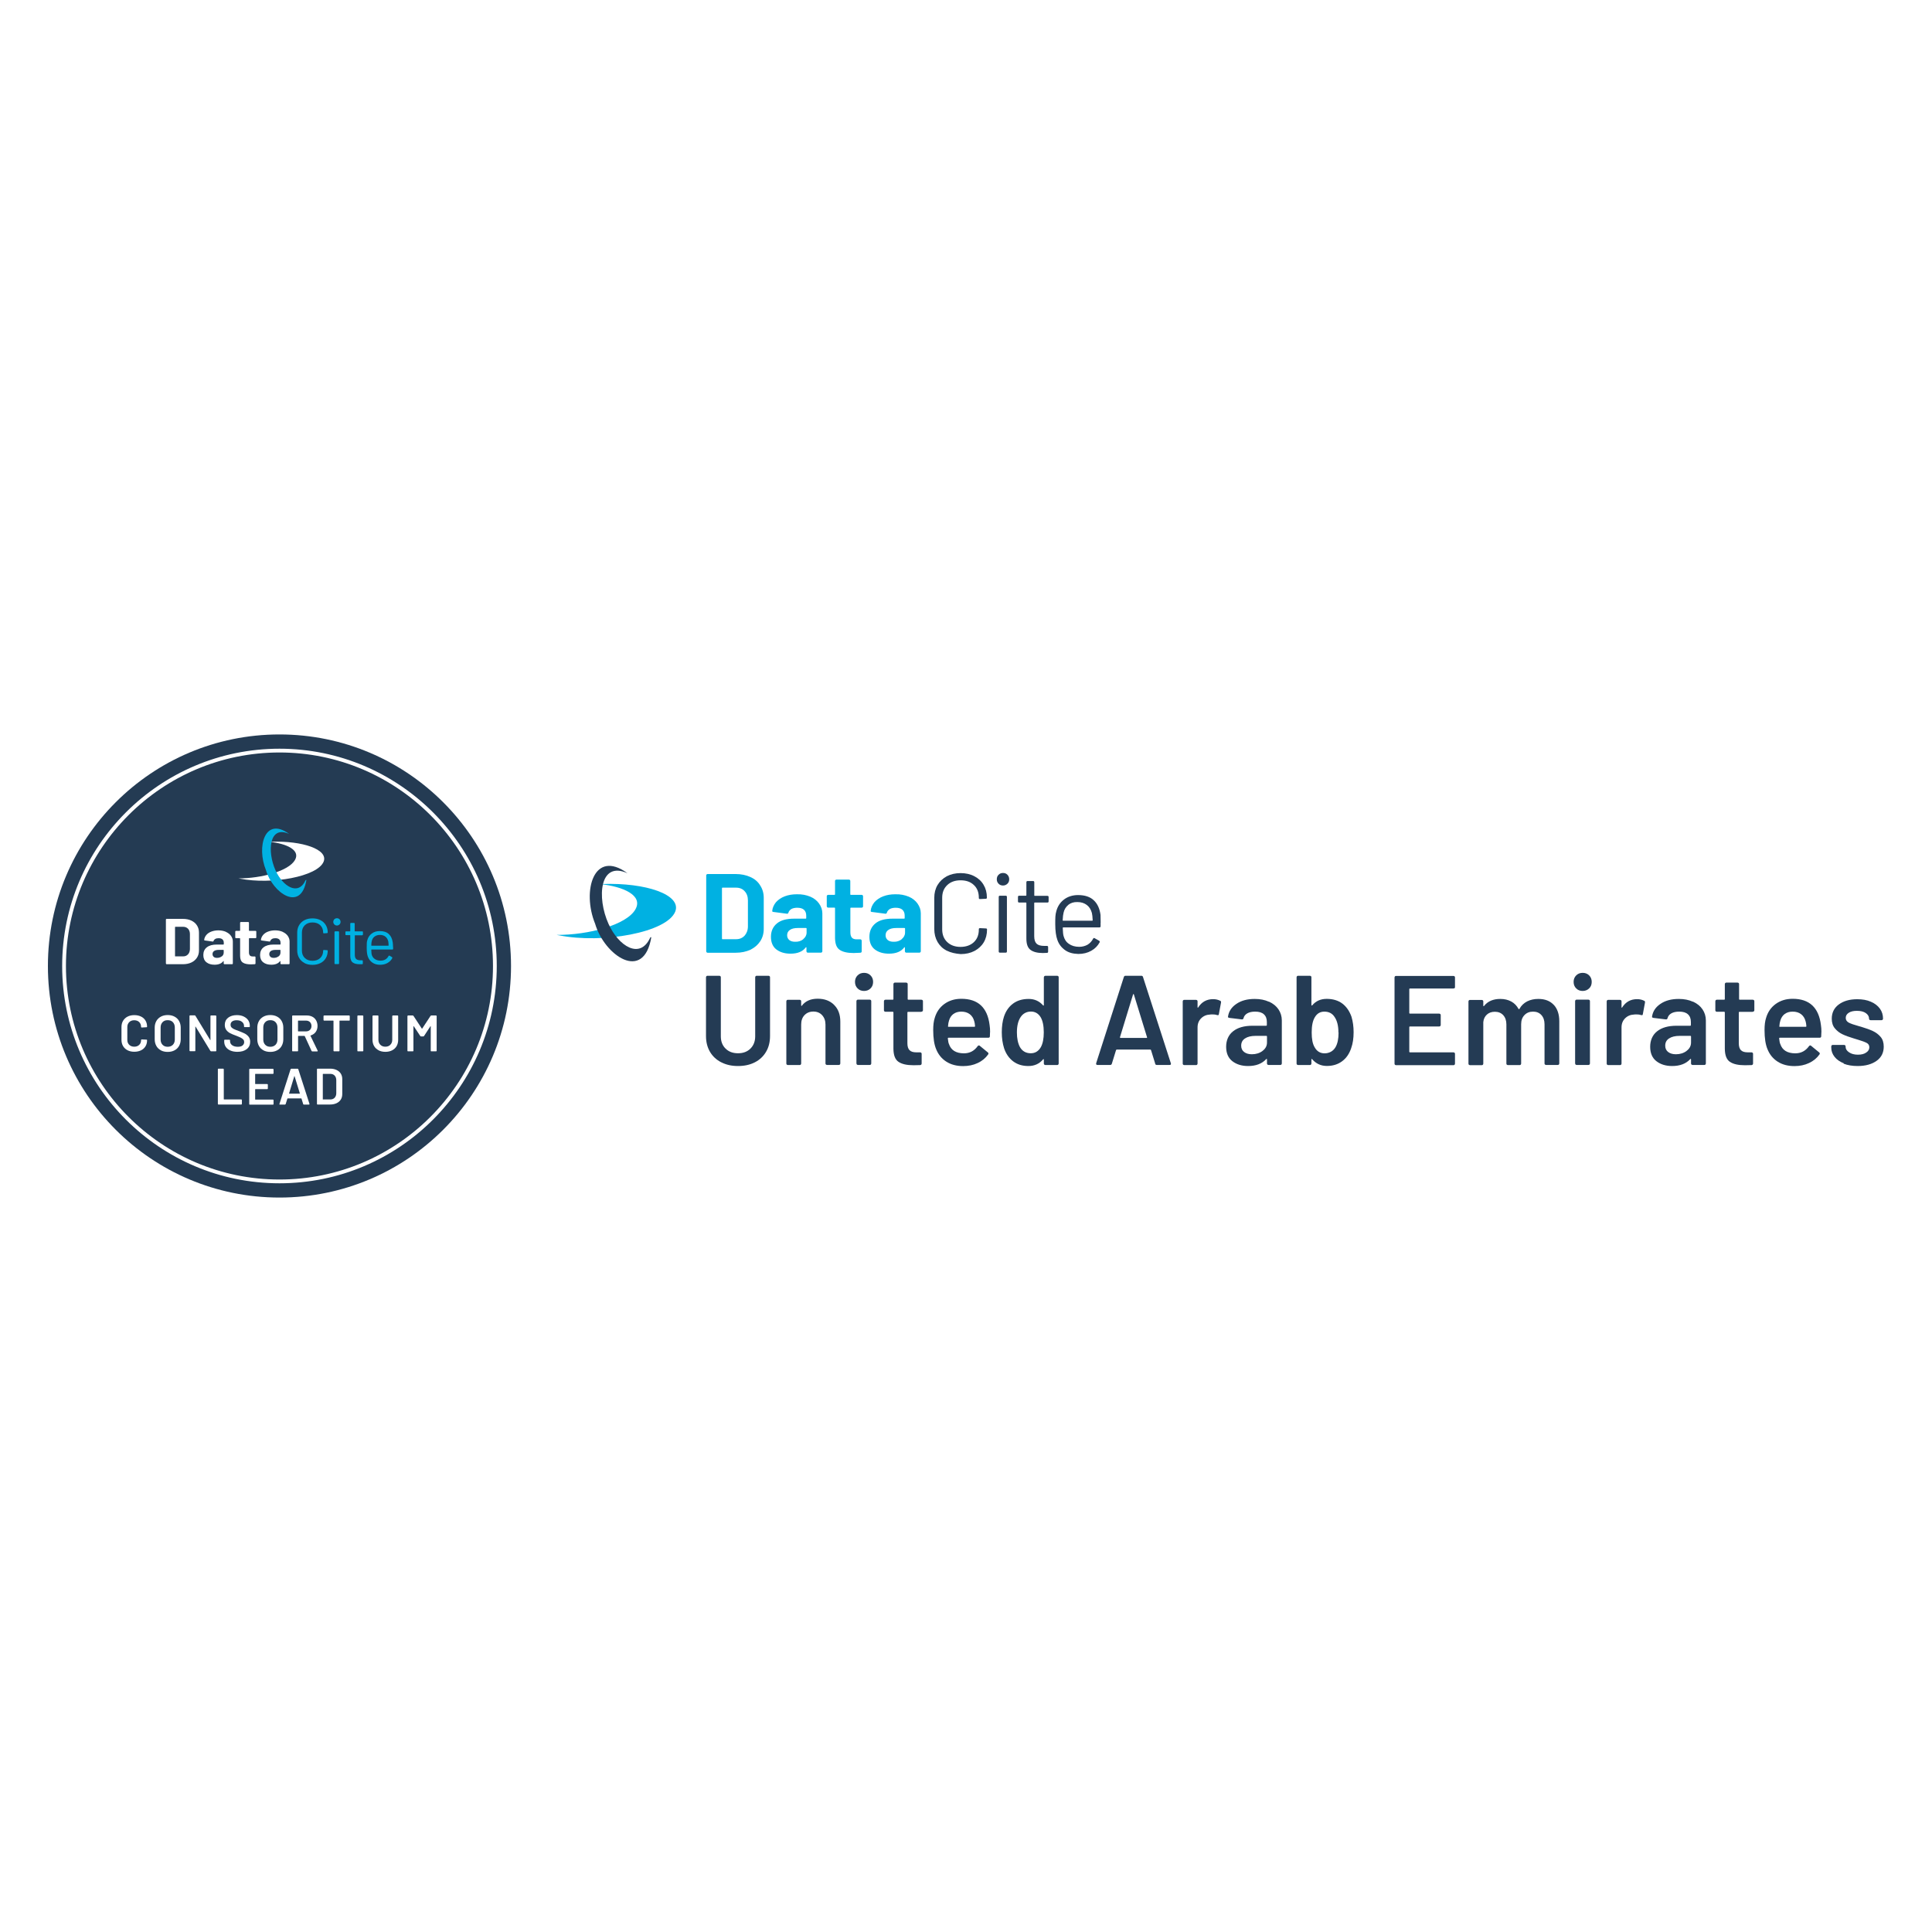 <?xml version="1.0" encoding="UTF-8"?>
<svg xmlns="http://www.w3.org/2000/svg" id="Layer_1" data-name="Layer 1" viewBox="0 0 271 271">
  <defs>
    <style>
      .cls-1 {
        fill: #fff;
      }

      .cls-2 {
        fill: #00b1e2;
      }

      .cls-3 {
        fill: #243b53;
      }

      .cls-4 {
        fill: #243b54;
      }
    </style>
  </defs>
  <rect class="cls-1" width="271" height="271"></rect>
  <g>
    <g>
      <g id="Isolationsmodus">
        <g>
          <path class="cls-2" d="M99.12,133.58s-.06-.08-.06-.13v-10.66c0-.06.02-.11.06-.13.04-.04.08-.06.13-.06h3.94c.79,0,1.47.15,2.07.42s1.06.66,1.37,1.18c.33.5.5,1.08.5,1.74v4.36c0,.66-.17,1.24-.5,1.74-.33.5-.79.89-1.37,1.18-.6.27-1.28.42-2.07.42h-3.94s-.11-.02-.13-.06ZM101.36,131.74h1.91c.48,0,.87-.17,1.18-.5.29-.33.46-.77.46-1.3v-3.63c0-.54-.15-.97-.46-1.3-.29-.33-.7-.5-1.21-.5h-1.89c-.06,0-.08.02-.08.08v7.05c0,.06.02.11.08.11h0Z"></path>
          <path class="cls-2" d="M113.65,125.77c.54.23.95.56,1.24.97s.46.87.46,1.37v5.33c0,.06-.02.11-.06.13-.04.04-.08.06-.13.06h-1.85c-.06,0-.11-.02-.13-.06-.04-.04-.06-.08-.06-.13v-.52s-.02-.06-.04-.06-.04,0-.06.04c-.44.58-1.14.87-2.14.87-.81,0-1.47-.2-1.99-.6-.5-.39-.75-.99-.75-1.76,0-.81.29-1.43.85-1.89.56-.46,1.37-.66,2.42-.66h1.6c.06,0,.08-.02.08-.08v-.35c0-.35-.11-.62-.31-.81s-.52-.29-.95-.29c-.33,0-.6.06-.81.17-.2.13-.35.27-.42.5-.04.13-.11.17-.2.17l-1.91-.25c-.13-.02-.18-.06-.17-.15.04-.44.23-.85.52-1.21.31-.35.73-.64,1.23-.83.52-.2,1.08-.29,1.7-.29.73-.02,1.33.11,1.87.33h0ZM112.66,131.74c.31-.25.48-.56.48-.93v-.56c0-.06-.02-.08-.08-.08h-1.14c-.48,0-.85.08-1.12.27-.27.18-.39.44-.39.75,0,.29.11.5.29.66.2.17.48.25.81.25.48.02.85-.11,1.16-.35h0Z"></path>
          <path class="cls-2" d="M121.01,127.26s-.08.06-.13.06h-1.52c-.06,0-.08.02-.08.08v3.34c0,.35.06.6.2.77s.37.25.68.25h.52c.06,0,.11.02.13.06.04.04.06.08.06.13v1.49c0,.13-.06.18-.18.2-.44.02-.75.04-.95.04-.87,0-1.52-.15-1.95-.44-.44-.29-.64-.83-.66-1.64v-4.21c0-.06-.02-.08-.08-.08h-.89c-.06,0-.11-.02-.13-.06-.04-.04-.06-.08-.06-.13v-1.41c0-.06.02-.11.06-.13.04-.04.08-.06.13-.06h.89c.06,0,.08-.02.08-.08v-1.87c0-.06.02-.11.06-.13.04-.04.08-.06.13-.06h1.76c.06,0,.11.02.13.06.04.04.06.08.06.13v1.87c0,.06.02.08.08.08h1.52c.06,0,.11.02.13.06.04.04.06.08.06.13v1.41s0,.11-.04.13h-.01Z"></path>
          <path class="cls-2" d="M127.46,125.77c.54.23.95.56,1.24.97s.46.87.46,1.37v5.33c0,.06-.02.11-.06.13-.04.04-.08.06-.13.06h-1.85c-.06,0-.11-.02-.13-.06-.04-.04-.06-.08-.06-.13v-.52s-.02-.06-.04-.06-.04,0-.06.04c-.44.58-1.14.87-2.14.87-.81,0-1.47-.2-1.99-.6-.5-.39-.75-.99-.75-1.76,0-.81.29-1.43.85-1.89.56-.46,1.37-.66,2.42-.66h1.6c.06,0,.08-.02.08-.08v-.35c0-.35-.11-.62-.31-.81s-.52-.29-.95-.29c-.33,0-.6.06-.81.17-.2.13-.35.27-.42.5-.04.13-.11.17-.2.17l-1.91-.25c-.13-.02-.18-.06-.17-.15.04-.44.23-.85.52-1.21.31-.35.73-.64,1.23-.83.52-.2,1.08-.29,1.7-.29.73-.02,1.33.11,1.87.33h0ZM126.47,131.74c.31-.25.48-.56.48-.93v-.56c0-.06-.02-.08-.08-.08h-1.14c-.48,0-.85.08-1.12.27-.27.18-.39.44-.39.75,0,.29.11.5.29.66.2.17.48.25.81.25.48.02.85-.11,1.16-.35h0Z"></path>
          <g>
            <path class="cls-4" d="M132.81,133.36c-.56-.29-.99-.7-1.3-1.23-.31-.54-.46-1.14-.46-1.83v-4.36c0-.68.15-1.28.46-1.8s.75-.93,1.3-1.23c.56-.29,1.21-.44,1.93-.44s1.39.15,1.93.44c.56.29.99.68,1.3,1.21.31.52.46,1.1.46,1.78,0,.06-.02.11-.04.13-.04.04-.06.04-.11.04l-.81.04c-.11,0-.17-.04-.17-.15v-.04c0-.75-.23-1.35-.7-1.78-.48-.46-1.1-.66-1.87-.66s-1.41.23-1.87.68c-.48.46-.7,1.04-.7,1.78v4.42c0,.73.23,1.33.7,1.78s1.1.68,1.87.68,1.41-.23,1.87-.66c.48-.46.7-1.04.7-1.78v-.04c0-.11.06-.15.17-.15l.81.04c.11,0,.17.04.17.15,0,.68-.15,1.28-.46,1.8s-.75.91-1.3,1.21c-.56.29-1.21.44-1.93.44-.75-.06-1.39-.2-1.95-.48Z"></path>
            <path class="cls-4" d="M140.07,123.96c-.17-.17-.25-.37-.25-.62,0-.27.08-.48.25-.64.17-.17.37-.25.62-.25s.46.08.62.25.25.37.25.64c0,.25-.08.46-.25.62s-.37.25-.62.25-.46-.08-.62-.25ZM140.09,133.46v-7.65c0-.11.06-.17.17-.17h.81c.11,0,.17.06.17.17v7.65c0,.11-.06.17-.17.17h-.81c-.11,0-.17-.06-.17-.17Z"></path>
            <path class="cls-4" d="M146.91,126.6h-1.78s-.06.02-.06.06v4.65c0,.5.11.85.33,1.06s.58.31,1.06.31h.39c.11,0,.17.06.17.17v.64c0,.11-.06.17-.17.17-.13,0-.31.02-.58.02-.75,0-1.33-.15-1.72-.44-.39-.29-.58-.81-.58-1.58v-5s-.02-.06-.06-.06h-.95c-.11,0-.17-.06-.17-.17v-.62c0-.11.06-.17.17-.17h.95s.06-.02.06-.06v-1.83c0-.11.06-.17.17-.17h.77c.11,0,.17.06.17.17v1.85s.02.06.06.06h1.78c.11,0,.17.06.17.17v.62c-.02.11-.06.15-.17.15h-.01Z"></path>
            <path class="cls-4" d="M154.38,129.42v.5c0,.11-.06.17-.17.17h-5.08s-.06.02-.06.06c.02.58.06.95.11,1.12.13.48.35.85.75,1.12.37.27.87.42,1.45.42.44,0,.83-.11,1.16-.29.33-.2.6-.48.79-.85.06-.11.15-.13.23-.06l.62.35c.08.06.11.13.06.23-.27.5-.66.89-1.18,1.18s-1.12.44-1.8.44c-.75-.02-1.37-.18-1.87-.54s-.87-.83-1.08-1.45c-.18-.5-.29-1.23-.29-2.18,0-.44,0-.81.02-1.08s.06-.52.13-.75c.18-.68.54-1.23,1.08-1.64s1.21-.62,1.97-.62c.95,0,1.7.25,2.2.73.52.48.83,1.16.95,2.05,0,.29.02.66.02,1.1h0ZM149.85,126.93c-.33.27-.56.62-.66,1.08-.06.23-.11.58-.13,1.08,0,.04.02.06.06.06h4.09s.06-.02.06-.06c-.02-.48-.06-.81-.11-1.02-.13-.48-.35-.85-.7-1.12s-.79-.42-1.33-.42c-.52-.02-.95.13-1.28.39h0Z"></path>
          </g>
          <g>
            <path class="cls-2" d="M78.07,131.14c.13.02.23.04.37.06,6.08,1.21,15.11-.39,16.28-3.34.91-2.38-4.19-4.07-10.14-3.86-.13,0-.23,0-.35.02,3.17.33,6.03,1.58,4.89,3.55-1.24,2.16-6.53,3.59-11.05,3.57"></path>
            <path class="cls-4" d="M91.36,131.45c-1.06,6.39-6.58,2.57-7.88-1.87-1.89-4.62-.18-10.55,4.54-7.09-3.92-1.78-4.34,3.4-2.66,7.11,1.39,3.09,4.42,5.08,5.86,1.89.06-.02.11-.02.13-.04"></path>
          </g>
        </g>
      </g>
      <g>
        <path class="cls-4" d="M101.17,149.01c-.68-.35-1.21-.84-1.58-1.47-.37-.63-.56-1.37-.56-2.21v-8.24c0-.06.02-.11.06-.16s.09-.06.16-.06h1.64c.06,0,.11.02.16.06s.06.09.06.16v8.28c0,.7.22,1.28.66,1.71.44.44,1.02.66,1.75.66s1.31-.22,1.75-.66c.44-.44.66-1.02.66-1.71v-8.28c0-.06.02-.11.06-.16s.09-.06.16-.06h1.64c.06,0,.11.02.16.06s.06.09.06.16v8.24c0,.83-.18,1.57-.56,2.21-.37.63-.9,1.13-1.57,1.47-.68.35-1.47.52-2.36.52s-1.66-.17-2.34-.52h0Z"></path>
        <path class="cls-4" d="M117,140.96c.58.57.87,1.35.87,2.34v5.86c0,.06-.02.11-.06.16s-.09.06-.16.06h-1.64c-.06,0-.11-.02-.16-.06s-.06-.09-.06-.16v-5.43c0-.55-.16-.99-.47-1.33s-.72-.51-1.23-.51-.92.17-1.24.5c-.32.33-.47.78-.47,1.33v5.45c0,.06-.02.11-.06.16s-.09.06-.16.06h-1.64c-.06,0-.11-.02-.16-.06s-.06-.09-.06-.16v-8.71c0-.06.02-.11.06-.16s.09-.06.16-.06h1.64c.06,0,.11.02.16.06s.06.09.06.16v.57s.01.06.04.07.04,0,.06-.04c.49-.64,1.23-.97,2.21-.97s1.73.29,2.31.86h0Z"></path>
        <path class="cls-4" d="M120.29,138.64c-.24-.24-.36-.54-.36-.91s.12-.67.36-.91.54-.36.91-.36.67.12.91.36c.24.24.36.54.36.91s-.12.68-.36.91c-.24.24-.54.36-.91.36s-.68-.12-.91-.36ZM120.19,149.32s-.06-.09-.06-.16v-8.72c0-.06.02-.11.06-.16s.09-.06.16-.06h1.64c.06,0,.11.02.16.06s.06.09.06.16v8.72c0,.06-.02.11-.06.16s-.09.06-.16.06h-1.64c-.06,0-.11-.02-.16-.06Z"></path>
        <path class="cls-4" d="M129.36,141.87s-.09.06-.16.06h-1.83c-.06,0-.09.03-.09.09v4.31c0,.45.1.78.3.98.2.2.51.3.94.3h.54c.06,0,.11.02.16.06s.06.09.06.16v1.34c0,.13-.07.21-.21.23l-.93.02c-.94,0-1.64-.16-2.11-.48-.47-.32-.7-.93-.71-1.83v-5.1c0-.06-.03-.09-.09-.09h-1.02c-.06,0-.11-.02-.16-.06s-.06-.09-.06-.16v-1.25c0-.06.02-.11.06-.16s.09-.06.16-.06h1.02c.06,0,.09-.03.09-.09v-2.09c0-.06.02-.11.06-.16s.09-.06.16-.06h1.56c.06,0,.11.02.16.06s.06.09.06.16v2.09c0,.06.03.09.09.09h1.83c.06,0,.11.02.16.06s.06.09.06.16v1.25c0,.06-.02.11-.06.16h-.02Z"></path>
        <path class="cls-4" d="M138.87,144.79l-.02.56c0,.14-.07.21-.21.21h-5.6c-.06,0-.09.03-.09.09.04.39.09.66.16.8.29.86.98,1.29,2.09,1.3.81,0,1.45-.33,1.93-1,.05-.07.11-.11.18-.11.05,0,.09.02.13.06l1.11.91c.11.08.13.18.06.29-.37.52-.86.93-1.47,1.21-.61.29-1.3.43-2.04.43-.93,0-1.72-.21-2.37-.63s-1.12-1-1.42-1.75c-.27-.64-.41-1.54-.41-2.68,0-.69.07-1.25.21-1.68.24-.83.69-1.49,1.35-1.97.66-.48,1.46-.73,2.38-.73,2.35,0,3.67,1.23,3.97,3.68.05.3.07.63.07,1h0ZM133.73,142.23c-.29.22-.5.53-.61.92-.07.2-.12.47-.14.79-.02.06,0,.09.07.09h3.63c.06,0,.09-.03.09-.09-.02-.3-.06-.52-.11-.68-.11-.43-.32-.76-.63-1-.32-.24-.71-.36-1.19-.36-.44,0-.81.11-1.1.33h0Z"></path>
        <path class="cls-4" d="M146.48,136.93s.09-.06.16-.06h1.64c.06,0,.11.02.16.06s.06.09.06.16v12.08c0,.06-.02.11-.06.16s-.09.06-.16.06h-1.64c-.06,0-.11-.02-.16-.06s-.06-.09-.06-.16v-.54s-.01-.06-.04-.07c-.02-.01-.05,0-.07.04-.52.62-1.21.93-2.06.93s-1.56-.22-2.14-.66-1.01-1.06-1.27-1.84c-.21-.67-.32-1.41-.32-2.23s.1-1.57.3-2.18c.26-.79.68-1.4,1.27-1.84.59-.44,1.32-.66,2.2-.66.82,0,1.49.3,2.02.9.02.02.05.04.07.03.02,0,.04-.03.04-.06v-3.88c0-.06.02-.11.06-.16h0ZM146.41,144.81c0-.93-.15-1.64-.44-2.13-.32-.52-.78-.79-1.36-.79s-1.09.25-1.43.75c-.36.52-.54,1.25-.54,2.18,0,.83.14,1.52.43,2.06.33.57.84.86,1.52.86.61,0,1.08-.29,1.41-.86.27-.49.41-1.18.41-2.07h0Z"></path>
        <path class="cls-4" d="M162.04,149.2l-.59-1.91s-.06-.07-.09-.07h-4.72s-.06.02-.09.07l-.59,1.91c-.04.12-.11.18-.23.18h-1.79c-.07,0-.13-.02-.16-.06s-.04-.11-.02-.19l3.88-12.08c.04-.12.11-.18.23-.18h2.23c.12,0,.2.06.23.18l3.9,12.08s.02.06.02.09c0,.11-.06.16-.2.16h-1.79c-.12,0-.2-.06-.23-.18h.01ZM157.19,145.59h3.63c.07,0,.1-.04.07-.11l-1.84-5.98s-.03-.07-.06-.07-.04.02-.06.07l-1.83,5.98c-.01.07.01.11.07.11h0Z"></path>
        <path class="cls-4" d="M171.16,140.37c.1.05.13.13.11.27l-.3,1.61c-.01.14-.1.18-.25.13-.18-.06-.39-.09-.63-.09-.16,0-.27,0-.36.02-.5.02-.92.2-1.25.53s-.5.75-.5,1.28v5.06c0,.06-.02.11-.06.16s-.09.06-.16.06h-1.64c-.06,0-.11-.02-.16-.06s-.06-.09-.06-.16v-8.71c0-.06.02-.11.06-.16s.09-.06.16-.06h1.64c.06,0,.11.02.16.06s.06.09.06.16v.8s0,.08.03.08.04,0,.06-.04c.5-.78,1.2-1.16,2.09-1.16.38,0,.71.08,1,.23h0Z"></path>
        <path class="cls-4" d="M178,140.5c.57.26,1.02.62,1.33,1.08s.47.98.47,1.56v6.02c0,.06-.02.11-.06.16s-.09.06-.16.06h-1.64c-.06,0-.11-.02-.16-.06s-.06-.09-.06-.16v-.57s-.01-.06-.04-.06c-.02,0-.05,0-.07.03-.59.64-1.43.97-2.54.97-.9,0-1.63-.23-2.21-.68s-.87-1.13-.87-2.02.32-1.66.97-2.17c.65-.52,1.56-.78,2.74-.78h1.91c.06,0,.09-.03.09-.09v-.43c0-.47-.13-.82-.41-1.08s-.68-.38-1.23-.38c-.45,0-.82.08-1.1.24s-.46.39-.53.67c-.04.14-.12.2-.25.18l-1.73-.21c-.06-.01-.11-.04-.16-.06s-.06-.07-.04-.11c.1-.73.49-1.33,1.17-1.79.68-.47,1.54-.7,2.58-.7.75,0,1.41.13,1.98.39h.01ZM177.09,147.41c.42-.31.63-.7.63-1.18v-.84c0-.06-.03-.09-.09-.09h-1.5c-.63,0-1.13.12-1.49.36-.37.24-.54.58-.54,1.02,0,.38.14.68.42.89.28.21.64.31,1.08.31.59,0,1.09-.16,1.5-.47h0Z"></path>
        <path class="cls-4" d="M189.87,144.79c0,.85-.11,1.59-.34,2.23-.26.79-.68,1.4-1.27,1.84-.59.44-1.3.66-2.14.66s-1.52-.32-2.06-.94c-.02-.04-.05-.05-.07-.04s-.04.04-.04.07v.56c0,.06-.02.11-.06.16s-.09.06-.16.06h-1.64c-.06,0-.11-.02-.16-.06s-.06-.09-.06-.16v-12.08c0-.06.02-.11.06-.16s.09-.06.16-.06h1.64c.06,0,.11.02.16.06s.06.09.06.16v3.88s.01.06.04.07.05,0,.07-.02c.51-.61,1.19-.91,2.04-.91s1.61.22,2.19.66,1,1.06,1.28,1.84c.2.67.3,1.4.3,2.18h0ZM187.74,144.83c0-.93-.18-1.66-.54-2.18-.32-.5-.8-.75-1.43-.75-.59,0-1.03.26-1.34.79-.3.49-.44,1.2-.44,2.13s.13,1.61.41,2.07c.31.57.78.86,1.4.86.33,0,.63-.08.9-.23.26-.15.47-.36.63-.63.29-.5.43-1.18.43-2.06h0Z"></path>
        <path class="cls-4" d="M204.03,138.6s-.09.06-.16.06h-6.1c-.06,0-.09.03-.09.09v3.34c0,.06.03.09.09.09h4.1c.06,0,.11.02.16.06s.06.09.06.16v1.36c0,.06-.02.11-.06.16s-.09.06-.16.06h-4.1c-.06,0-.09.03-.09.09v3.45c0,.06.03.09.09.09h6.1c.06,0,.11.02.16.06s.06.09.06.16v1.36c0,.06-.02.11-.06.16s-.09.06-.16.06h-8.04c-.06,0-.11-.02-.16-.06s-.06-.09-.06-.16v-12.08c0-.06.02-.11.06-.16s.09-.06.16-.06h8.04c.06,0,.11.02.16.06s.06.09.06.16v1.36c0,.06-.02.11-.06.16v-.03Z"></path>
        <path class="cls-4" d="M217.94,140.94c.52.56.78,1.33.78,2.31v5.91c0,.06-.02.11-.06.16s-.09.06-.16.06h-1.63c-.06,0-.11-.02-.16-.06s-.06-.09-.06-.16v-5.48c0-.55-.15-.98-.44-1.3-.29-.32-.68-.48-1.17-.48s-.89.16-1.2.48c-.31.32-.47.75-.47,1.29v5.51c0,.06-.02.11-.06.16s-.09.06-.16.06h-1.63c-.06,0-.11-.02-.16-.06s-.06-.09-.06-.16v-5.48c0-.55-.15-.98-.44-1.3s-.69-.48-1.18-.48c-.45,0-.82.13-1.11.39s-.47.62-.51,1.07v5.81c0,.06-.02.11-.06.16s-.09.06-.16.06h-1.64c-.06,0-.11-.02-.16-.06s-.06-.09-.06-.16v-8.71c0-.06.02-.11.06-.16s.09-.06.16-.06h1.64c.06,0,.11.02.16.06s.06.09.06.16v.59s.01.06.04.07.05,0,.07-.04c.26-.33.59-.58.97-.74s.82-.24,1.3-.24c.59,0,1.09.12,1.54.36.44.24.78.59,1.02,1.04.04.05.08.05.13,0,.26-.48.63-.82,1.09-1.06.47-.23.98-.34,1.56-.34.92,0,1.64.27,2.16.83h0Z"></path>
        <path class="cls-4" d="M221.09,138.64c-.24-.24-.36-.54-.36-.91s.12-.67.36-.91.54-.36.91-.36.67.12.91.36.36.54.36.91-.12.68-.36.91-.54.36-.91.36-.68-.12-.91-.36ZM221,149.32s-.06-.09-.06-.16v-8.72c0-.06.02-.11.06-.16s.09-.06.16-.06h1.64c.06,0,.11.02.16.06s.06.09.06.16v8.72c0,.06-.02.11-.06.16s-.09.06-.16.06h-1.64c-.06,0-.11-.02-.16-.06Z"></path>
        <path class="cls-4" d="M230.63,140.37c.1.05.13.13.11.27l-.3,1.61c-.01.14-.1.18-.25.13-.18-.06-.39-.09-.63-.09-.16,0-.27,0-.36.02-.5.02-.92.2-1.25.53s-.5.75-.5,1.28v5.06c0,.06-.02.11-.06.16s-.09.06-.16.06h-1.64c-.06,0-.11-.02-.16-.06s-.06-.09-.06-.16v-8.71c0-.06.02-.11.06-.16s.09-.06.16-.06h1.64c.06,0,.11.02.16.06s.06.09.06.16v.8s0,.08.03.08.04,0,.06-.04c.5-.78,1.2-1.16,2.09-1.16.38,0,.71.08,1,.23h0Z"></path>
        <path class="cls-4" d="M237.48,140.5c.57.26,1.02.62,1.33,1.08s.47.98.47,1.56v6.02c0,.06-.02.11-.06.16s-.09.06-.16.06h-1.64c-.06,0-.11-.02-.16-.06s-.06-.09-.06-.16v-.57s-.01-.06-.04-.06c-.02,0-.05,0-.07.03-.59.64-1.43.97-2.54.97-.9,0-1.63-.23-2.21-.68s-.87-1.13-.87-2.02.32-1.66.97-2.17c.65-.52,1.56-.78,2.74-.78h1.91c.06,0,.09-.03.09-.09v-.43c0-.47-.13-.82-.41-1.08s-.68-.38-1.23-.38c-.45,0-.82.08-1.1.24s-.46.39-.53.67c-.04.14-.12.2-.25.18l-1.73-.21c-.06-.01-.11-.04-.16-.06s-.06-.07-.04-.11c.1-.73.49-1.33,1.17-1.79.68-.47,1.54-.7,2.58-.7.75,0,1.41.13,1.98.39h.01ZM236.57,147.41c.42-.31.63-.7.63-1.18v-.84c0-.06-.03-.09-.09-.09h-1.5c-.63,0-1.13.12-1.49.36-.37.24-.54.58-.54,1.02,0,.38.14.68.42.89.28.21.64.31,1.08.31.59,0,1.09-.16,1.5-.47h0Z"></path>
        <path class="cls-4" d="M245.98,141.87s-.09.06-.16.06h-1.83c-.06,0-.09.03-.09.09v4.31c0,.45.1.78.3.98.2.2.51.3.94.3h.54c.06,0,.11.02.16.06s.06.09.06.16v1.34c0,.13-.07.21-.21.23l-.93.02c-.94,0-1.64-.16-2.11-.48-.47-.32-.7-.93-.71-1.83v-5.1c0-.06-.03-.09-.09-.09h-1.02c-.06,0-.11-.02-.16-.06s-.06-.09-.06-.16v-1.25c0-.06.02-.11.06-.16s.09-.06.16-.06h1.02c.06,0,.09-.03.09-.09v-2.09c0-.06.02-.11.06-.16s.09-.06.16-.06h1.56c.06,0,.11.02.16.06s.06.09.06.16v2.09c0,.06.03.09.09.09h1.83c.06,0,.11.02.16.06s.06.09.06.16v1.25c0,.06-.02.11-.06.16h-.02Z"></path>
        <path class="cls-4" d="M255.48,144.79l-.02.56c0,.14-.07.21-.21.21h-5.6c-.06,0-.09.03-.09.09.04.39.09.66.16.8.29.86.98,1.29,2.09,1.3.81,0,1.45-.33,1.93-1,.05-.07.11-.11.18-.11.05,0,.09.02.13.06l1.11.91c.11.08.13.18.06.29-.37.52-.86.93-1.47,1.21-.61.29-1.3.43-2.04.43-.93,0-1.72-.21-2.37-.63s-1.12-1-1.42-1.75c-.27-.64-.41-1.54-.41-2.68,0-.69.07-1.25.21-1.68.24-.83.69-1.49,1.35-1.97.66-.48,1.46-.73,2.38-.73,2.35,0,3.67,1.23,3.97,3.68.05.3.07.63.07,1h0ZM250.34,142.23c-.29.22-.5.53-.61.92-.07.2-.12.47-.14.79-.02.06,0,.09.07.09h3.63c.06,0,.09-.03.09-.09-.02-.3-.06-.52-.11-.68-.11-.43-.32-.76-.63-1s-.71-.36-1.19-.36c-.44,0-.81.11-1.1.33h0Z"></path>
        <path class="cls-4" d="M258.65,149.16c-.56-.22-1-.52-1.31-.91-.31-.39-.47-.82-.47-1.3v-.16c0-.06.02-.11.06-.16s.09-.06.16-.06h1.57c.06,0,.11.02.16.06s.06.09.06.16v.04c0,.3.16.56.49.78.32.22.74.33,1.24.33s.87-.1,1.16-.3c.3-.2.44-.44.44-.74,0-.27-.12-.48-.37-.61-.25-.13-.64-.28-1.19-.44l-.68-.21c-.61-.18-1.12-.37-1.54-.57s-.77-.48-1.06-.83-.43-.8-.43-1.35c0-.83.32-1.5.98-1.99.66-.49,1.52-.74,2.59-.74.73,0,1.37.11,1.91.35.55.23.97.56,1.27.97.3.41.44.88.44,1.4,0,.06-.02.11-.06.16s-.09.06-.16.06h-1.52c-.06,0-.11-.02-.16-.06s-.06-.09-.06-.16c0-.31-.16-.57-.46-.78-.3-.21-.72-.31-1.24-.31-.47,0-.85.08-1.13.26-.29.18-.44.42-.44.73,0,.29.14.5.42.66.28.15.75.31,1.4.49l.39.11c.63.19,1.16.38,1.59.58.43.2.79.47,1.09.82.3.35.44.81.44,1.37,0,.85-.33,1.51-1,1.99-.67.48-1.56.73-2.66.73-.75,0-1.41-.11-1.97-.33v-.02Z"></path>
      </g>
    </g>
    <g id="Ebene_1" data-name="Ebene 1">
      <g>
        <circle class="cls-3" cx="39.2" cy="135.5" r="32.48"></circle>
        <g>
          <path class="cls-1" d="M17.89,147.32c-.27-.14-.48-.34-.63-.59-.15-.25-.22-.55-.22-.88v-1.78c0-.33.07-.63.22-.88.15-.25.36-.45.63-.59.27-.14.59-.21.95-.21s.67.07.94.2c.27.13.48.32.63.57s.22.53.22.85c0,.02,0,.04-.03.06-.02.02-.04.02-.06.02l-.66.04c-.06,0-.09-.03-.09-.08,0-.28-.09-.51-.26-.68s-.41-.26-.7-.26-.53.09-.7.26-.27.4-.27.68v1.83c0,.28.09.5.27.68.18.17.41.26.7.26s.53-.09.7-.26c.18-.17.26-.4.26-.68,0-.05.03-.08.09-.08l.66.03s.04,0,.06.02c.02.01.03.03.03.05,0,.33-.07.61-.22.86-.15.25-.36.44-.63.57-.27.13-.59.2-.94.2-.36,0-.68-.07-.95-.21Z"></path>
          <path class="cls-1" d="M22.57,147.33c-.28-.15-.49-.35-.64-.62s-.23-.58-.23-.93v-1.64c0-.35.08-.65.23-.92.15-.27.37-.47.64-.62.28-.15.59-.22.95-.22s.68.07.96.22c.28.15.49.35.64.62.15.27.23.57.23.92v1.64c0,.35-.08.66-.23.93-.15.27-.37.48-.64.62-.28.15-.6.22-.96.22s-.68-.07-.96-.22ZM24.25,146.55c.18-.19.27-.43.27-.74v-1.68c0-.31-.09-.56-.27-.75-.18-.19-.42-.28-.73-.28s-.54.09-.72.28-.27.44-.27.75v1.68c0,.31.09.55.27.74.18.19.42.28.72.28s.54-.09.73-.28Z"></path>
          <path class="cls-1" d="M29.53,142.47s.04-.03.06-.03h.66s.04,0,.06.03c.02.02.03.04.03.06v4.86s0,.04-.03.06c-.02.02-.04.02-.06.02h-.64s-.08-.02-.1-.06l-2.07-3.4s-.02-.02-.03-.02c0,0-.01.01-.01.03v3.35s0,.04-.01.06c-.02.02-.04.02-.06.02h-.66s-.04,0-.06-.02c-.02-.02-.03-.04-.03-.06v-4.86s0-.04.03-.06c.02-.02.04-.03.06-.03h.64s.08.02.1.06l2.07,3.4s.02.02.03.02c0,0,.01-.01.01-.03v-3.35s0-.04.02-.06Z"></path>
          <path class="cls-1" d="M32.32,147.36c-.28-.12-.49-.29-.64-.5-.15-.22-.23-.47-.23-.76v-.18s0-.04.03-.06c.02-.02.04-.02.06-.02h.64s.04,0,.06.02c.02.02.03.04.03.06v.14c0,.22.1.41.29.55.2.15.47.22.81.22.29,0,.51-.06.66-.19s.22-.29.22-.48c0-.13-.04-.25-.12-.34-.08-.09-.2-.18-.35-.26-.15-.08-.38-.17-.68-.29-.34-.12-.62-.24-.83-.35-.21-.11-.39-.26-.53-.45s-.21-.43-.21-.71c0-.42.15-.75.46-1,.31-.24.72-.37,1.23-.37.36,0,.68.06.95.19s.49.3.64.52c.15.22.23.48.23.77v.12s0,.04-.02.06c-.02.02-.04.02-.06.02h-.65s-.04,0-.06-.02c-.02-.02-.02-.04-.02-.06v-.08c0-.22-.09-.42-.28-.57-.18-.16-.44-.23-.77-.23-.26,0-.47.06-.62.17s-.22.27-.22.47c0,.14.04.26.12.35.08.09.19.17.35.25.15.07.39.17.71.28.34.13.61.25.82.35.2.11.38.25.53.44.15.19.22.43.22.71,0,.43-.16.78-.48,1.03-.32.25-.75.38-1.31.38-.38,0-.7-.06-.98-.18Z"></path>
          <path class="cls-1" d="M36.96,147.33c-.28-.15-.49-.35-.64-.62s-.23-.58-.23-.93v-1.64c0-.35.08-.65.23-.92.15-.27.37-.47.64-.62.28-.15.59-.22.95-.22s.68.07.96.22c.28.15.49.35.64.62.15.27.23.57.23.92v1.64c0,.35-.08.66-.23.93-.15.27-.37.48-.64.62-.28.15-.6.22-.96.22s-.68-.07-.96-.22ZM38.65,146.55c.18-.19.27-.43.27-.74v-1.68c0-.31-.09-.56-.27-.75s-.42-.28-.73-.28-.54.09-.72.28c-.18.19-.27.44-.27.75v1.68c0,.31.09.55.27.74.18.19.42.28.72.28s.54-.09.73-.28Z"></path>
          <path class="cls-1" d="M43.7,147.41l-.95-2.07s-.02-.03-.04-.03h-.86s-.04.01-.04.04v2.04s0,.04-.03.06c-.02.02-.04.02-.06.02h-.66s-.04,0-.06-.02c-.02-.02-.02-.04-.02-.06v-4.86s0-.04.02-.06c.02-.02.04-.03.06-.03h1.98c.29,0,.55.06.78.18.23.12.4.29.53.52.12.22.19.48.19.77,0,.33-.09.61-.26.85-.17.23-.41.39-.71.49,0,0-.02,0-.02.01,0,0,0,.02,0,.03l1.01,2.09s.01.03.01.04c0,.04-.03.06-.08.06h-.69s-.08-.02-.1-.06ZM41.8,143.2v1.43s.01.04.04.04h1.08c.23,0,.42-.07.56-.21s.21-.32.21-.54-.07-.41-.21-.55c-.14-.14-.33-.21-.56-.21h-1.08s-.04.01-.04.04Z"></path>
          <path class="cls-1" d="M49.04,142.47s.02.04.02.06v.55s0,.04-.02.06c-.02.02-.04.02-.06.02h-1.32s-.04.01-.04.04v4.19s0,.04-.03.06c-.02.02-.04.02-.06.02h-.66s-.04,0-.06-.02c-.02-.02-.03-.04-.03-.06v-4.19s-.01-.04-.04-.04h-1.27s-.04,0-.06-.02c-.02-.02-.03-.04-.03-.06v-.55s0-.04.03-.06c.02-.02.04-.03.06-.03h3.5s.04,0,.06.03Z"></path>
          <path class="cls-1" d="M50.15,147.45s-.02-.04-.02-.06v-4.86s0-.04.02-.06c.02-.02.04-.03.06-.03h.66s.04,0,.06.03c.02.02.03.04.03.06v4.86s0,.04-.03.06c-.02.02-.04.02-.06.02h-.66s-.04,0-.06-.02Z"></path>
          <path class="cls-1" d="M53.12,147.33c-.27-.14-.49-.34-.64-.59-.15-.26-.23-.55-.23-.89v-3.32s0-.04.03-.06c.02-.02.04-.03.06-.03h.66s.04,0,.06.03c.02.02.02.04.02.06v3.33c0,.28.09.51.27.69.18.18.41.27.7.27s.53-.09.7-.27c.18-.18.27-.41.27-.69v-3.33s0-.04.03-.06c.02-.02.04-.03.06-.03h.66s.04,0,.06.03c.02.02.02.04.02.06v3.32c0,.33-.07.63-.22.89-.15.26-.36.45-.63.59-.27.14-.59.21-.95.21-.35,0-.67-.07-.94-.21Z"></path>
          <path class="cls-1" d="M60.5,142.44h.66s.04,0,.06.03c.02.02.03.04.03.06v4.86s0,.04-.03.06c-.02.02-.04.02-.06.02h-.66s-.04,0-.06-.02c-.02-.02-.02-.04-.02-.06v-3.43s0-.02-.02-.03c-.01,0-.02,0-.02.01l-.9,1.38s-.06.06-.1.06h-.33s-.08-.02-.1-.06l-.91-1.37s-.01-.02-.03-.01c-.01,0-.02.01-.02.03v3.42s0,.04-.03.06c-.02.02-.04.02-.06.02h-.66s-.04,0-.06-.02c-.02-.02-.03-.04-.03-.06v-4.86s0-.04.03-.06c.02-.02.04-.03.06-.03h.66s.08.02.1.06l1.17,1.78s.02.01.03.01.02,0,.02-.01l1.17-1.78s.06-.06.1-.06Z"></path>
          <path class="cls-1" d="M30.58,154.91s-.02-.04-.02-.06v-4.86s0-.04.02-.06c.02-.02.04-.03.06-.03h.66s.04,0,.06.03c.02.02.03.04.03.06v4.19s.01.04.04.04h2.41s.04,0,.06.02c.02.02.03.04.03.06v.55s0,.04-.03.06c-.02.02-.04.02-.06.02h-3.19s-.04,0-.06-.02Z"></path>
          <path class="cls-1" d="M38.34,150.6s-.04.03-.06.03h-2.45s-.04.01-.04.04v1.35s.01.04.04.04h1.65s.04,0,.06.02c.02.02.03.04.03.06v.55s0,.04-.03.06-.04.02-.06.02h-1.65s-.04.01-.04.04v1.39s.01.04.04.04h2.45s.04,0,.06.02c.02.02.03.04.03.06v.55s0,.04-.03.06c-.02.02-.04.02-.06.02h-3.24s-.04,0-.06-.02c-.02-.02-.02-.04-.02-.06v-4.86s0-.04.02-.06c.02-.02.04-.03.06-.03h3.24s.04,0,.06.03c.02.02.03.04.03.06v.55s0,.04-.02.06Z"></path>
          <path class="cls-1" d="M42.53,154.87l-.24-.77s-.02-.03-.04-.03h-1.9s-.03.01-.04.03l-.24.77s-.05.07-.09.07h-.72s-.05,0-.06-.02c-.01-.02-.02-.04,0-.08l1.56-4.86s.05-.07.09-.07h.9s.08.02.09.07l1.57,4.86s0,.02,0,.04c0,.04-.03.06-.08.06h-.72s-.08-.02-.09-.07ZM40.57,153.41h1.46s.04-.01.03-.04l-.74-2.41s-.01-.03-.02-.03-.02,0-.02.03l-.73,2.41s0,.04.03.04Z"></path>
          <path class="cls-1" d="M44.48,154.91s-.02-.04-.02-.06v-4.86s0-.04.02-.06c.02-.02.04-.03.06-.03h1.76c.34,0,.64.06.9.18.26.12.46.29.6.51.14.22.21.48.21.78v2.09c0,.3-.07.56-.21.78-.14.22-.34.39-.6.51-.26.12-.56.18-.9.18h-1.76s-.04,0-.06-.02ZM45.32,154.22h1.01c.25,0,.46-.08.61-.24.15-.16.23-.38.23-.64v-1.82c0-.27-.08-.49-.23-.65-.15-.16-.36-.24-.62-.24h-1s-.04.01-.04.04v3.53s.01.04.04.04Z"></path>
        </g>
        <path class="cls-1" d="M39.2,165.98c-16.81,0-30.48-13.67-30.48-30.48s13.67-30.48,30.48-30.48,30.48,13.67,30.48,30.48-13.67,30.48-30.48,30.48ZM39.2,105.55c-16.51,0-29.95,13.44-29.95,29.95s13.43,29.95,29.95,29.95,29.95-13.43,29.95-29.95-13.44-29.95-29.95-29.95Z"></path>
        <g>
          <g>
            <path class="cls-1" d="M23.3,135.21s-.03-.05-.03-.08v-6.13s.01-.06.03-.08c.02-.02.05-.03.08-.03h2.27c.45,0,.85.08,1.19.24s.61.39.79.68c.19.29.28.63.28,1.01v2.5c0,.38-.09.72-.28,1.01s-.45.52-.79.68-.74.24-1.19.24h-2.27s-.06-.01-.08-.03ZM24.59,134.15h1.1c.28,0,.5-.09.68-.28s.26-.44.27-.75v-2.09c0-.31-.09-.57-.26-.75s-.4-.28-.69-.28h-1.09s-.05.02-.05.05v4.06s.01.05.04.05Z"></path>
            <path class="cls-1" d="M31.68,130.71c.31.14.55.32.72.56s.26.5.26.79v3.08s-.01.06-.03.08c-.02.02-.05.03-.08.03h-1.06s-.06-.01-.08-.03c-.02-.02-.03-.05-.03-.08v-.3s0-.03-.02-.04c-.01,0-.02,0-.04.02-.25.33-.66.5-1.22.5-.47,0-.85-.11-1.14-.34s-.44-.57-.44-1.02.16-.83.49-1.08c.33-.26.79-.39,1.4-.39h.93s.05-.02.05-.05v-.2c0-.2-.06-.36-.18-.47-.12-.11-.3-.17-.54-.17-.19,0-.34.03-.47.1-.12.07-.2.16-.24.28-.02.07-.06.1-.12.09l-1.1-.15c-.07-.01-.11-.04-.1-.08.02-.25.13-.48.3-.69.18-.21.41-.37.71-.48.29-.11.62-.17.98-.17.39,0,.74.07,1.05.2ZM31.11,134.16c.18-.14.27-.32.27-.54v-.33s-.02-.05-.05-.05h-.65c-.27,0-.49.05-.64.15s-.23.25-.23.44c0,.16.06.29.17.39s.27.14.46.14c.26,0,.48-.07.66-.21Z"></path>
            <path class="cls-1" d="M35.92,131.57s-.05.03-.08.03h-.87s-.05.02-.05.05v1.92c0,.2.04.35.12.44.08.1.21.15.39.15h.3s.06.01.08.03c.02.02.03.05.03.08v.86c0,.07-.04.11-.11.12-.25.01-.44.02-.54.02-.5,0-.88-.08-1.13-.25-.25-.17-.38-.48-.38-.94v-2.43s-.02-.05-.05-.05h-.52s-.06-.01-.08-.03c-.02-.02-.03-.05-.03-.08v-.81s.01-.06.03-.08c.02-.02.05-.03.08-.03h.52s.05-.02.05-.05v-1.08s.01-.06.03-.08c.02-.02.05-.03.08-.03h1.02s.06.01.08.03c.02.02.03.05.03.08v1.08s.02.05.05.05h.87s.06.01.08.03c.02.02.03.05.03.08v.81s0,.06-.03.08Z"></path>
            <path class="cls-1" d="M39.64,130.71c.31.14.55.32.72.56s.26.5.26.79v3.08s-.01.06-.03.08c-.02.02-.05.03-.08.03h-1.06s-.06-.01-.08-.03c-.02-.02-.03-.05-.03-.08v-.3s0-.03-.02-.04c-.01,0-.02,0-.04.02-.25.33-.66.5-1.22.5-.47,0-.85-.11-1.14-.34s-.44-.57-.44-1.02.16-.83.49-1.08c.33-.26.79-.39,1.4-.39h.93s.05-.02.05-.05v-.2c0-.2-.06-.36-.18-.47-.12-.11-.3-.17-.54-.17-.19,0-.34.03-.47.1-.12.07-.2.16-.24.28-.02.07-.06.1-.12.09l-1.1-.15c-.07-.01-.11-.04-.1-.08.02-.25.13-.48.3-.69.18-.21.41-.37.71-.48.29-.11.62-.17.98-.17.39,0,.74.07,1.05.2ZM39.07,134.16c.18-.14.27-.32.27-.54v-.33s-.02-.05-.05-.05h-.65c-.27,0-.49.05-.64.15s-.23.25-.23.44c0,.16.06.29.17.39s.27.14.46.14c.26,0,.48-.07.66-.21Z"></path>
            <path class="cls-2" d="M42.71,135.08c-.32-.17-.57-.4-.75-.71-.18-.31-.27-.66-.27-1.06v-2.5c0-.39.09-.74.27-1.04s.43-.54.75-.7c.32-.17.69-.25,1.12-.25s.8.08,1.12.25c.32.16.57.39.75.69.18.3.27.64.27,1.03,0,.03,0,.05-.03.07-.02.02-.04.03-.06.03l-.46.03c-.06,0-.09-.03-.09-.08v-.03c0-.43-.14-.77-.41-1.03s-.63-.39-1.08-.39-.81.13-1.08.39c-.27.26-.41.6-.41,1.03v2.54c0,.42.14.77.41,1.03.27.26.63.39,1.08.39s.81-.13,1.08-.39c.27-.26.41-.6.41-1.03v-.02c0-.05.03-.08.09-.08l.46.03c.06,0,.09.03.09.08,0,.39-.09.74-.27,1.04-.18.3-.43.53-.75.69-.32.16-.69.25-1.12.25s-.8-.08-1.12-.25Z"></path>
            <path class="cls-2" d="M46.9,129.67c-.1-.1-.15-.22-.15-.36s.05-.27.15-.37c.1-.09.22-.14.36-.14s.27.05.36.14.15.22.15.37-.05.27-.15.36c-.1.1-.22.15-.36.15s-.27-.05-.36-.15ZM46.92,135.14v-4.41c0-.06.03-.09.09-.09h.46c.06,0,.09.03.09.09v4.41c0,.06-.03.09-.09.09h-.46c-.06,0-.09-.03-.09-.09Z"></path>
            <path class="cls-2" d="M50.84,131.19h-1.03s-.04.01-.04.04v2.68c0,.29.06.49.19.61s.33.18.61.18h.23c.06,0,.09.03.09.09v.37c0,.06-.03.09-.09.09-.07,0-.18,0-.34,0-.44,0-.77-.08-.99-.25-.22-.16-.34-.47-.34-.91v-2.88s-.01-.04-.04-.04h-.55c-.06,0-.09-.03-.09-.09v-.35c0-.06.03-.09.09-.09h.55s.04-.01.04-.04v-1.05c0-.06.03-.09.09-.09h.44c.06,0,.09.03.09.09v1.05s.01.04.04.04h1.03c.06,0,.09.03.09.09v.35c0,.06-.03.09-.09.09Z"></path>
            <path class="cls-2" d="M55.14,132.81v.29c0,.06-.03.09-.09.09h-2.93s-.04.01-.04.04c.01.33.03.55.05.64.07.27.21.49.43.64.22.16.5.24.83.24.25,0,.48-.06.67-.17s.34-.28.45-.49c.04-.05.08-.07.13-.04l.35.21s.06.07.04.13c-.15.29-.38.52-.68.69-.3.17-.65.25-1.04.25-.43,0-.79-.11-1.08-.31-.29-.2-.5-.48-.63-.83-.11-.29-.16-.71-.16-1.25,0-.25,0-.46.01-.62,0-.16.03-.3.07-.43.1-.39.31-.71.62-.94.31-.24.69-.35,1.13-.35.55,0,.97.14,1.27.42s.48.67.55,1.18c.02.17.04.38.04.63ZM52.54,131.37c-.2.15-.33.36-.39.62-.04.13-.06.33-.07.62,0,.02.01.04.04.04h2.35s.04-.01.04-.04c-.01-.27-.03-.47-.05-.58-.07-.27-.2-.49-.4-.65-.2-.16-.46-.24-.77-.24-.3,0-.54.08-.74.23Z"></path>
          </g>
          <g>
            <path class="cls-1" d="M33.41,123.2c.09.02.16.03.27.05,4.37.87,10.88-.28,11.72-2.4.66-1.71-3.01-2.93-7.3-2.78-.09,0-.16,0-.25.02,2.28.23,4.34,1.13,3.52,2.55-.9,1.55-4.71,2.58-7.96,2.57"></path>
            <path class="cls-2" d="M42.98,123.42c-.76,4.6-4.73,1.85-5.67-1.35-1.36-3.32-.15-7.6,3.25-5.09-2.82-1.29-3.11,2.45-1.91,5.11,1,2.22,3.18,3.65,4.22,1.36.05-.02.09-.02.1-.03"></path>
          </g>
        </g>
      </g>
    </g>
  </g>
</svg>
